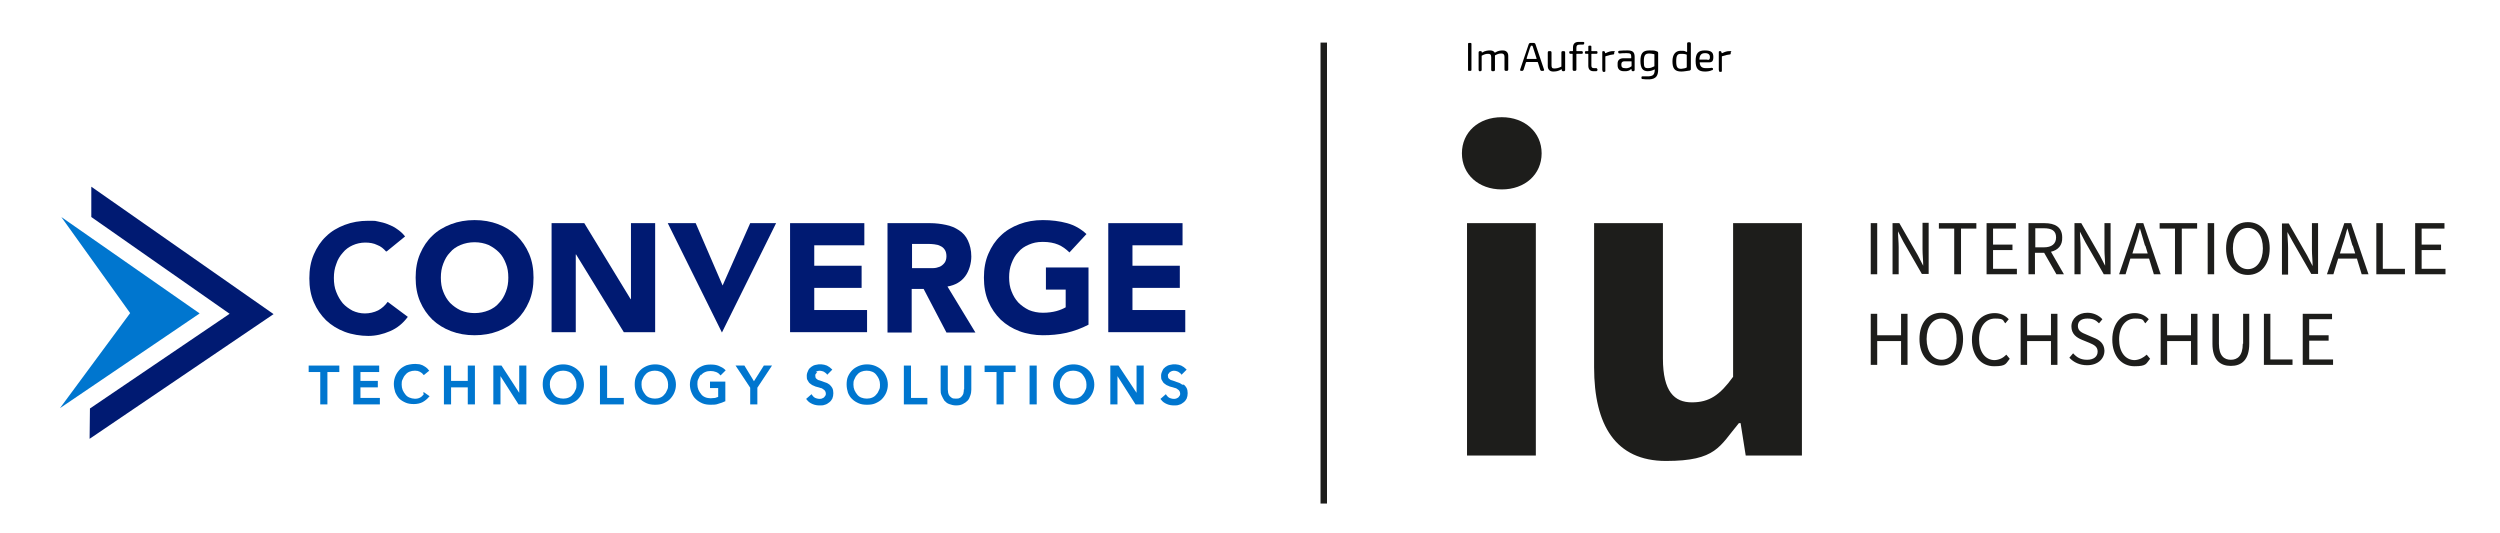 <?xml version="1.0" encoding="UTF-8"?>
<svg id="a" xmlns="http://www.w3.org/2000/svg" version="1.1" viewBox="0 0 733.8 156.3">
  <!-- Generator: Adobe Illustrator 29.6.1, SVG Export Plug-In . SVG Version: 2.1.1 Build 9)  -->
  <defs>
    <style>
      .st0 {
        fill: #1d1d1b;
      }

      .st1 {
        fill: #0076cf;
      }

      .st2 {
        fill: #001a72;
      }
    </style>
  </defs>
  <path class="st0" d="M430.6,65.5h20.2v68.2h-20.2v-68.2ZM440.8,34.4c-6.8,0-11.7,4.4-11.7,10.6s4.9,10.6,11.7,10.6,11.7-4.4,11.7-10.6-5-10.6-11.7-10.6ZM508.7,110.6c-3.9,5.4-7,7.5-12.1,7.5s-8.5-3.1-8.5-12.9v-39.7h-20.2v42.3c0,17,6.3,27.5,21.1,27.5s15.7-4.3,21.4-11.1h.5l1.5,9.5h16.5v-68.2h-20.2v45.1h0ZM551,65.5h-1.9v15h1.9v-15ZM557.3,72.6c0-1.6-.2-3.2-.2-4.7h0l1.6,3.1,5.4,9.4h2v-15h-1.8v7.8c0,1.6.2,3.2.2,4.8h0l-1.6-3.1-5.4-9.4h-2v15h1.8v-7.9h0ZM573.7,80.5h1.9v-13.4h4.5v-1.6h-11v1.6h4.5v13.4h0ZM585,73.4h5.7v-1.6h-5.7v-4.7h6.7v-1.6h-8.6v15h8.9v-1.6h-7v-5.5h0ZM602,73.9l3.8,6.6h-2.2l-3.6-6.3h-2.7v6.3h-1.9v-15h4.7c3,0,5.2,1.1,5.2,4.2.1,2.3-1.2,3.7-3.3,4.2h0ZM603.5,69.7c0-2-1.3-2.7-3.6-2.7h-2.5v5.6h2.5c2.3,0,3.6-1,3.6-2.9h0ZM617.7,73.2c0,1.6.2,3.2.2,4.8h0l-1.6-3.1-5.4-9.4h-2v15h1.8v-7.8c0-1.6-.2-3.2-.2-4.7h0l1.6,3.1,5.4,9.4h2v-15h-1.8v7.7ZM629.1,65.5l5.1,15h-2l-1.4-4.6h-5.5l-1.4,4.6h-1.9l5.1-15h2ZM629.6,72.1c-.5-1.7-1-3.3-1.5-5.1h0c-.5,1.7-.9,3.4-1.5,5.1l-.7,2.3h4.5l-.7-2.3ZM638.5,80.5h1.9v-13.4h4.5v-1.6h-11v1.6h4.5v13.4h0ZM649.9,65.5h-1.9v15h1.9v-15ZM666.2,72.9c0,4.8-2.6,7.8-6.4,7.8s-6.4-3-6.4-7.8,2.6-7.7,6.4-7.7,6.4,2.9,6.4,7.7ZM664.2,72.9c0-3.7-1.8-6-4.4-6s-4.4,2.3-4.4,6,1.8,6.1,4.4,6.1,4.4-2.4,4.4-6.1ZM680.4,80.5v-15h-1.8v7.8c0,1.6.2,3.2.2,4.8h0l-1.6-3.1-5.4-9.4h-2v15h1.8v-7.8c0-1.6-.2-3.2-.2-4.7h0l1.6,2.9,5.4,9.4h2ZM690.1,65.5l5.1,15h-2l-1.4-4.6h-5.5l-1.4,4.6h-1.9l5.1-15h2ZM690.5,72.1c-.5-1.7-1-3.3-1.5-5.1h0c-.5,1.7-.9,3.4-1.5,5.1l-.7,2.3h4.5l-.7-2.3ZM699.4,65.5h-1.9v15h8.4v-1.6h-6.5v-13.4h0ZM710.8,78.8v-5.4h5.7v-1.6h-5.7v-4.7h6.7v-1.6h-8.6v15h8.9v-1.6h-7ZM558,98.4h-7v-6.3h-1.9v15h1.9v-7h7v7h1.9v-15h-1.9v6.3ZM576.2,99.5c0,4.8-2.6,7.8-6.4,7.8s-6.4-3-6.4-7.8,2.6-7.7,6.4-7.7,6.4,2.9,6.4,7.7ZM574.3,99.5c0-3.7-1.8-6-4.4-6s-4.4,2.3-4.4,6,1.8,6.1,4.4,6.1,4.4-2.4,4.4-6.1ZM585.5,105.7c-2.8,0-4.6-2.4-4.6-6.1s1.9-6.1,4.7-6.1,2.2.6,3,1.4l1-1.2c-.9-1-2.3-1.8-4.1-1.8-3.8,0-6.7,2.9-6.7,7.8s2.8,7.8,6.5,7.8,3.4-.8,4.6-2.2l-1-1.2c-.9.9-1.9,1.5-3.4,1.6h0ZM602,98.4h-7v-6.3h-1.9v15h1.9v-7h7v7h1.9v-15h-1.9v6.3ZM614.5,99.1l-2.1-.9c-1.2-.5-2.5-1-2.5-2.5s1.1-2.2,2.8-2.2,2.5.5,3.4,1.4l1-1.2c-1-1.1-2.6-1.9-4.4-1.9-2.7,0-4.7,1.7-4.7,4s1.6,3.3,3,3.9l2.2.9c1.4.6,2.5,1.1,2.5,2.6s-1.2,2.4-3.1,2.4-3-.7-4.1-1.9l-1.1,1.3c1.3,1.4,3.1,2.2,5.2,2.2,3.2,0,5.1-1.9,5.1-4.3-.1-2.1-1.4-3.1-3.2-3.8ZM626.6,105.7c-2.8,0-4.6-2.4-4.6-6.1s1.9-6.1,4.7-6.1,2.2.6,3,1.4l1-1.2c-.9-1-2.3-1.8-4.1-1.8-3.8,0-6.6,2.9-6.6,7.8s2.8,7.8,6.5,7.8,3.4-.8,4.6-2.2l-1-1.2c-1,.9-2.1,1.5-3.5,1.6h0ZM643.1,98.4h-7v-6.3h-1.9v15h1.9v-7h7v7h1.9v-15h-1.9v6.3ZM658.3,100.9c0,3.6-1.6,4.7-3.5,4.7s-3.5-1.1-3.5-4.7v-8.8h-1.9v8.8c0,4.8,2.3,6.5,5.4,6.5s5.4-1.7,5.4-6.5v-8.8h-1.8v8.8h-.1ZM666.4,92.1h-1.9v15h8.4v-1.6h-6.5v-13.4h0ZM677.8,100h5.7v-1.6h-5.7v-4.7h6.7v-1.6h-8.6v15h8.9v-1.6h-7v-5.5h0Z"/>
  <rect class="st0" x="387.6" y="12.5" width="1.9" height="135.3"/>
  <g>
    <path d="M430.9,20.5v-7.6c0-.2.1-.3.3-.3h.4c.2,0,.3.1.3.3v7.6c0,.2-.1.3-.3.3h-.4c-.2,0-.3,0-.3-.3Z"/>
    <path d="M434,20.5v-5.1c0-.2.1-.4.4-.4h.1c.2,0,.4,0,.4.2h0c0,.2.1.2.2.2.7-.5,1.7-.6,2.2-.6s1.1.1,1.4.6q.1.1.2,0c.8-.5,1.5-.6,2.2-.6,1,0,1.6.6,1.6,1.6v4c0,.2-.1.4-.4.4h-.3c-.2,0-.4-.1-.4-.4v-3.7c0-.7-.3-1-.9-1s-1,.1-1.8.5c-.1,0-.1.1-.1.2v4.1c0,.2-.1.4-.4.4h-.3c-.2,0-.4-.1-.4-.4v-3.7c0-.8-.3-1-.9-1s-1,.1-1.8.5c-.1,0-.1.1-.1.2v4c0,.2-.1.4-.4.4h-.3c-.1-.1-.2-.2-.2-.4h0Z"/>
    <path d="M446.5,20.8c-.2,0-.4-.1-.3-.4l2.5-7.4c.1-.3.3-.4.6-.4h.8c.3,0,.5.1.6.4l2.5,7.4c.1.2,0,.4-.3.4h-.4c-.2,0-.3-.1-.4-.3l-.7-2.2c0-.1-.1-.1-.2-.1h-3.1q-.1,0-.2.1l-.7,2.2c-.1.2-.2.3-.4.3h-.3ZM450.9,17.3c.1,0,.2-.1.1-.2l-1-3.1c0-.2-.1-.4-.2-.5,0-.1-.1-.1-.2-.1h-.1q-.1,0-.2.1c0,.2-.1.4-.2.5l-1,3.1c0,.1,0,.2.1.2h2.7Z"/>
    <path d="M454.3,19.4v-4c0-.2.1-.4.4-.4h.3c.2,0,.4.1.4.4v3.7c0,.8.2,1,.8,1s1.2-.1,2-.5c.1,0,.1-.1.1-.1v-4.1c0-.2.1-.4.4-.4h.3c.2,0,.4.1.4.4v5.1c0,.2-.1.4-.4.4h-.2c-.2,0-.3-.1-.4-.3v-.2c0-.1-.1-.1-.2,0-.8.5-1.6.6-2.3.6-1,0-1.6-.6-1.6-1.6h0Z"/>
    <path d="M462,20.8c-.2,0-.4-.1-.4-.4v-4.5q0-.1-.1-.1h-.5c-.2,0-.4-.1-.4-.4s.1-.4.4-.4h.6c.1,0,.1-.1.1-.1v-.9c0-1.1.5-1.7,1.7-1.7h1.3c.2,0,.4.2.3.4,0,.2-.1.4-.4.4h-.9c-.8,0-1,.3-1,1v.8q0,.1.1.1h1.4c.2,0,.4.1.4.4s-.1.4-.4.4h-1.4c-.1,0-.1.1-.1.1v4.5c0,.2-.1.4-.4.4h-.3Z"/>
    <path d="M467.7,20.9c-1,0-1.5-.6-1.5-1.6v-3.4q0-.1-.1-.1h-.5c-.3,0-.4-.1-.4-.4s.1-.4.4-.4h.5c.1,0,.1-.1.1-.1v-1.2c0-.2.1-.3.3-.3h.3c.2,0,.3.1.3.3v1.2q0,.1.1.1h1.3c.3,0,.4.1.4.4s-.1.4-.4.4h-1.3c-.1,0-.1.1-.1.1v3.3c0,.6.2.8.8.8h.6c.2,0,.3.1.4.4,0,.3-.1.4-.3.5-.3,0-.7,0-.9,0h0Z"/>
    <path d="M470.3,20.5v-5.2c0-.2.1-.3.3-.3h.1c.2,0,.3.1.4.3v.2c0,.1.1.1.2.1.8-.4,1.4-.6,2.2-.6s.4.1.3.4v.3c0,.2-.1.3-.4.3s-1.2.2-2.1.5c-.1,0-.1.1-.1.2v4.1c0,.2-.1.3-.3.3h-.4c-.1-.3-.2-.4-.2-.6h0Z"/>
    <path d="M476.6,20.9c-1.1,0-1.8-.6-1.8-1.7v-.6c0-.9.6-1.5,1.7-1.5h2.2q.1,0,.1-.1v-.4c0-.8-.3-1-1.3-1s-1.3,0-2.1.1c-.2,0-.4-.1-.4-.3-.1-.3,0-.4.3-.5.8-.1,1.8-.1,2.4-.1,1.4,0,2.1.4,2.1,1.9v3.8c0,.2-.1.4-.4.4h-.1c-.2,0-.3,0-.4-.3v-.2c0-.1-.1-.1-.2-.1-.3.4-1.1.7-2.1.6h0ZM478.8,19.5c.1,0,.1-.1.1-.2v-1.2q0-.1-.1-.1h-2c-.6,0-.9.3-.9.8v.3c0,.6.3.9,1,.9.5.1,1.3,0,1.9-.5h0Z"/>
    <path d="M482.1,23.2c-.2,0-.3-.1-.3-.4s.1-.4.3-.4h1.9c1.2-.1,1.6-.5,1.7-1.7v-.3s0-.1-.1,0c-.6.3-1.2.5-2,.5-1.4,0-2.1-.9-2.1-3s.6-3.1,2.6-3.1,1.5.1,2.3.3c.2.1.3.2.3.5v4.8c0,1.7-.5,2.8-2.6,2.9-.7,0-1.4,0-2-.1h0ZM483.8,20c.6,0,1.1-.2,1.7-.5.1,0,.1-.1.1-.2v-3.3q0-.1-.1-.1c-.5-.1-1-.2-1.4-.2-1.2,0-1.6.5-1.6,2.3s.2,2,1.3,2h0Z"/>
    <path d="M493.5,21c-2,0-2.6-1-2.6-3s.9-3.1,2.4-3.1,1,.1,1.7.3c.1.1.2.1.2-.1v-2.3c0-.2.1-.4.4-.4h.3c.2,0,.4.1.4.4v7.5c0,.2-.1.3-.3.4-.7.1-1.8.3-2.5.3h0ZM494.9,19.9c.1,0,.2-.1.2-.2v-3.5c0-.1,0-.2-.1-.2-.6-.2-1.1-.2-1.6-.2-1,0-1.4.4-1.4,2.2s.4,2.2,1.5,2.2c.4-.1,1-.1,1.4-.3h0Z"/>
    <path d="M500.5,21c-2,0-2.8-.8-2.8-3.1s.8-3.1,2.7-3.1,2.5.6,2.5,1.9-.4,1.6-1.3,1.6h-2.6c-.1,0-.1.1-.1.1.1,1.2.7,1.6,1.8,1.6s1.1,0,1.7-.1c.2,0,.4.1.4.3s0,.4-.3.4c-.6.3-1.4.4-2,.4h0ZM501.2,17.6c.6,0,.7-.3.7-.9s-.4-1.1-1.4-1.1-1.6.4-1.7,1.8q0,.1.1.1h2.3Z"/>
    <path d="M504.5,20.5v-5.2c0-.2.1-.3.3-.3h.1c.2,0,.3.1.4.3v.2c0,.1.1.1.2.1.8-.4,1.4-.6,2.2-.6s.4.1.3.4v.3c0,.2-.1.3-.4.3s-1.2.2-2.1.5c-.1,0-.1.1-.1.2v4.1c0,.2-.1.3-.3.3h-.4c-.1-.3-.2-.4-.2-.6h0Z"/>
  </g>
  <g>
    <g>
      <polygon class="st2" points="80.3 92.2 26.3 128.8 26.4 119.9 67.4 92.1 26.8 63.7 26.8 54.8 80.3 92.2"/>
      <polygon class="st1" points="17.6 119.8 38.2 91.9 18 63.7 58.6 92 17.6 119.8"/>
    </g>
    <g>
      <g>
        <polygon class="st1" points="90.6 109.2 94 109.2 94 118.7 96.1 118.7 96.1 109.2 99.6 109.2 99.6 107.3 90.6 107.3 90.6 109.2"/>
        <polygon class="st1" points="105.8 113.7 110.9 113.7 110.9 111.8 105.8 111.8 105.8 109.2 111.3 109.2 111.3 107.3 103.7 107.3 103.7 118.7 111.5 118.7 111.5 116.8 105.8 116.8 105.8 113.7"/>
        <path class="st1" d="M124.4,115.7c-.3.4-.7.8-1.1,1-.9.5-2.2.4-3.1,0-.5-.2-.9-.5-1.2-.9-.3-.4-.6-.8-.8-1.3-.2-.5-.3-1-.3-1.6s0-1.1.3-1.6c.2-.5.4-.9.8-1.3.3-.4.7-.7,1.2-.9.5-.2,1-.3,1.6-.3s1,.1,1.4.3c.4.2.8.5,1,.8l.2.2,1.6-1.3-.2-.2c-.2-.3-.5-.6-.8-.8-.3-.2-.6-.4-1-.6-.4-.1-.7-.3-1.1-.3-1.3-.2-2.5,0-3.6.3-.7.3-1.4.7-1.9,1.2-.5.5-1,1.2-1.3,1.9-.3.7-.5,1.5-.5,2.4s.2,1.7.4,2.4c.3.7.7,1.4,1.2,1.9.5.5,1.2.9,1.9,1.2.7.3,1.5.4,2.4.4s1.9-.2,2.6-.6c.7-.4,1.3-.9,1.8-1.5l.2-.2-1.7-1.2-.2.2Z"/>
        <polygon class="st1" points="137.3 111.8 132.4 111.8 132.4 107.3 130.3 107.3 130.3 118.7 132.4 118.7 132.4 113.7 137.3 113.7 137.3 118.7 139.4 118.7 139.4 107.3 137.3 107.3 137.3 111.8"/>
        <polygon class="st1" points="152.4 115.3 147.2 107.3 144.8 107.3 144.8 118.7 146.9 118.7 146.9 110.4 152.2 118.7 154.5 118.7 154.5 107.3 152.4 107.3 152.4 115.3"/>
        <path class="st1" d="M169.6,108.6c-.5-.5-1.2-.9-1.9-1.2-1.5-.6-3.3-.6-4.8,0-.7.3-1.4.7-1.9,1.2-.5.5-1,1.2-1.3,1.9-.3.7-.4,1.5-.4,2.4s.2,1.7.4,2.4c.3.7.7,1.4,1.3,1.9.5.5,1.2.9,1.9,1.2.7.3,1.5.4,2.4.4s1.7-.1,2.4-.4c.7-.3,1.4-.7,1.9-1.2.5-.5,1-1.2,1.3-1.9.3-.7.5-1.5.5-2.4s-.2-1.7-.5-2.4c-.3-.7-.7-1.4-1.3-1.9ZM169.2,112.9c0,.6,0,1.1-.3,1.6-.2.5-.4.9-.8,1.3-.3.4-.7.7-1.2.9-.9.4-2.2.4-3.2,0-.5-.2-.9-.5-1.2-.9-.3-.4-.6-.8-.8-1.3-.2-.5-.3-1-.3-1.6s0-1.1.3-1.6c.2-.5.4-.9.8-1.3.3-.4.7-.7,1.2-.9.5-.2,1-.3,1.6-.3s1.1.1,1.6.3c.5.2.9.5,1.2.9.3.4.6.8.8,1.3.2.5.3,1,.3,1.6Z"/>
        <polygon class="st1" points="178.2 107.3 176.1 107.3 176.1 118.7 183.1 118.7 183.1 116.8 178.2 116.8 178.2 107.3"/>
        <path class="st1" d="M196.6,108.6c-.5-.5-1.2-.9-1.9-1.2-1.5-.6-3.3-.6-4.8,0-.7.3-1.4.7-1.9,1.2-.5.5-1,1.2-1.3,1.9-.3.7-.4,1.5-.4,2.4s.2,1.7.4,2.4c.3.7.7,1.4,1.3,1.9.5.5,1.2.9,1.9,1.2.7.3,1.5.4,2.4.4s1.7-.1,2.4-.4c.7-.3,1.4-.7,1.9-1.2.5-.5,1-1.2,1.3-1.9.3-.7.5-1.5.5-2.4s-.2-1.7-.5-2.4c-.3-.7-.7-1.4-1.3-1.9ZM196.1,112.9c0,.6,0,1.1-.3,1.6-.2.5-.4.9-.8,1.3-.3.4-.7.7-1.2.9-.9.4-2.2.4-3.2,0-.5-.2-.9-.5-1.2-.9-.3-.4-.6-.8-.8-1.3-.2-.5-.3-1-.3-1.6s0-1.1.3-1.6c.2-.5.4-.9.8-1.3.3-.4.7-.7,1.2-.9.5-.2,1-.3,1.6-.3s1.1.1,1.6.3c.5.2.9.5,1.2.9.3.4.6.8.8,1.3.2.5.3,1,.3,1.6Z"/>
        <path class="st1" d="M205.8,110.1c.3-.4.7-.7,1.2-.9.9-.4,2.2-.4,3.2,0,.5.2.9.5,1.1.8l.2.2,1.5-1.5-.2-.2c-.5-.5-1.1-.8-1.8-1.1-.7-.3-1.5-.4-2.4-.4s-1.7.1-2.4.4c-.7.3-1.4.7-1.9,1.2-.5.5-1,1.2-1.3,1.9-.3.7-.5,1.5-.5,2.4s.2,1.7.5,2.4c.3.7.7,1.4,1.3,1.9.5.5,1.2.9,1.9,1.2.7.3,1.6.4,2.4.4s1.6,0,2.3-.3c.7-.2,1.3-.4,1.9-.7h.1v-5.8h-4.5v1.9h2.4v2.6c-.3.1-.6.2-.9.3-.4,0-.9.1-1.3.1s-1.2-.1-1.6-.3c-.5-.2-.9-.5-1.2-.9-.3-.4-.6-.8-.8-1.3-.2-.5-.3-1-.3-1.6s0-1.1.3-1.6c.2-.5.4-.9.8-1.3Z"/>
        <polygon class="st1" points="221.3 111.9 218.5 107.3 215.9 107.3 220.2 113.8 220.2 118.7 222.3 118.7 222.3 113.8 226.6 107.3 224.2 107.3 221.3 111.9"/>
        <path class="st1" d="M239.4,109.2c.2-.1.4-.2.6-.3.6-.2,1.3,0,1.8.2.3.2.6.4.8.6l.2.3,1.5-1.5-.2-.2c-.4-.4-.8-.7-1.4-1-1-.4-2.2-.5-3.3-.2-.5.1-.9.3-1.3.6-.4.3-.7.6-.9,1.1-.2.4-.4.9-.4,1.5s0,1,.3,1.4c.2.4.4.7.7.9.3.2.6.5,1,.6.3.2.7.3,1.1.4.3.1.7.2,1,.3.3,0,.5.2.8.4.2.1.4.3.5.5.1.2.2.4.2.7s0,.5-.2.7c-.1.2-.3.4-.4.5-.2.1-.4.2-.6.3-.7.2-1.4,0-1.9-.2-.4-.2-.7-.5-.9-.8l-.2-.3-1.6,1.4.2.2c.4.6,1,1,1.7,1.3.7.3,1.4.4,2.1.4s1,0,1.5-.2c.5-.1.9-.4,1.3-.7.4-.3.7-.7.9-1.1.2-.5.3-1,.3-1.6s-.1-1.1-.3-1.5c-.2-.4-.5-.7-.8-1-.3-.2-.7-.5-1.1-.6-.4-.1-.8-.3-1.1-.4-.3-.1-.6-.2-.9-.3-.2,0-.5-.2-.6-.3-.2-.1-.3-.3-.4-.4,0-.2-.1-.4-.1-.6s0-.5.2-.6c.1-.2.2-.3.4-.5Z"/>
        <path class="st1" d="M258.8,108.6c-.5-.5-1.2-.9-1.9-1.2-1.5-.6-3.3-.6-4.8,0-.7.3-1.4.7-1.9,1.2-.5.5-1,1.2-1.3,1.9-.3.7-.4,1.5-.4,2.4s.2,1.7.4,2.4c.3.7.7,1.4,1.3,1.9.5.5,1.2.9,1.9,1.2.7.3,1.5.4,2.4.4s1.7-.1,2.4-.4c.7-.3,1.4-.7,1.9-1.2.5-.5,1-1.2,1.3-1.9.3-.7.5-1.5.5-2.4s-.2-1.7-.5-2.4c-.3-.7-.7-1.4-1.3-1.9ZM258.3,112.9c0,.6,0,1.1-.3,1.6-.2.5-.4.9-.8,1.3-.3.4-.7.7-1.2.9-.9.4-2.2.4-3.2,0-.5-.2-.9-.5-1.2-.9-.3-.4-.6-.8-.8-1.3-.2-.5-.3-1-.3-1.6s0-1.1.3-1.6c.2-.5.4-.9.8-1.3.3-.4.7-.7,1.2-.9.5-.2,1-.3,1.6-.3s1.1.1,1.6.3c.5.2.9.5,1.2.9.3.4.6.8.8,1.3.2.5.3,1,.3,1.6Z"/>
        <polygon class="st1" points="267.4 107.3 265.3 107.3 265.3 118.7 272.2 118.7 272.2 116.8 267.4 116.8 267.4 107.3"/>
        <path class="st1" d="M282.9,114.3c0,.3,0,.7-.1,1,0,.3-.2.6-.4.9-.2.2-.4.5-.7.6-.3.2-.7.2-1.1.2s-.9,0-1.2-.2c-.3-.2-.5-.4-.7-.6-.2-.3-.3-.5-.4-.9,0-.3-.1-.7-.1-1v-7h-2.1v7.1c0,.6,0,1.1.3,1.7.2.5.5,1,.8,1.5.4.4.8.8,1.4,1s1.2.4,2,.4,1.4-.1,2-.4,1-.6,1.4-1c.4-.4.6-.9.8-1.5.2-.5.3-1.1.3-1.7v-7.1h-2.1v7Z"/>
        <polygon class="st1" points="289 109.2 292.5 109.2 292.5 118.7 294.6 118.7 294.6 109.2 298.1 109.2 298.1 107.3 289 107.3 289 109.2"/>
        <rect class="st1" x="302.2" y="107.3" width="2.1" height="11.4"/>
        <path class="st1" d="M319.4,108.6c-.5-.5-1.2-.9-1.9-1.2-1.5-.6-3.3-.6-4.8,0-.7.3-1.4.7-1.9,1.2-.5.5-1,1.2-1.3,1.9-.3.7-.4,1.5-.4,2.4s.2,1.7.4,2.4c.3.7.7,1.4,1.3,1.9.5.5,1.2.9,1.9,1.2.7.3,1.5.4,2.4.4s1.7-.1,2.4-.4c.7-.3,1.4-.7,1.9-1.2s1-1.2,1.3-1.9c.3-.7.5-1.5.5-2.4s-.2-1.7-.5-2.4c-.3-.7-.7-1.4-1.3-1.9ZM318.9,112.9c0,.6,0,1.1-.3,1.6-.2.5-.4.9-.8,1.3-.3.4-.7.7-1.2.9-.9.4-2.2.4-3.2,0-.5-.2-.9-.5-1.2-.9-.3-.4-.6-.8-.8-1.3-.2-.5-.3-1-.3-1.6s0-1.1.3-1.6c.2-.5.4-.9.8-1.3.3-.4.7-.7,1.2-.9.5-.2,1-.3,1.6-.3s1.1.1,1.6.3c.5.2.9.5,1.2.9.3.4.6.8.8,1.3.2.5.3,1,.3,1.6Z"/>
        <polygon class="st1" points="333.6 115.3 328.3 107.3 325.9 107.3 325.9 118.7 328 118.7 328 110.4 333.3 118.7 335.7 118.7 335.7 107.3 333.6 107.3 333.6 115.3"/>
        <path class="st1" d="M347,112.9c-.3-.2-.7-.5-1.1-.6-.4-.1-.8-.3-1.1-.4-.3-.1-.6-.2-.9-.3-.2,0-.5-.2-.6-.3-.2-.1-.3-.3-.4-.4,0-.2-.1-.4-.1-.6s0-.5.2-.6c.1-.2.2-.3.4-.5.2-.1.4-.2.6-.3.7-.2,1.3,0,1.8.2.3.2.6.4.8.6l.2.3,1.5-1.5-.2-.2c-.4-.4-.8-.7-1.4-1-1-.4-2.2-.5-3.3-.2-.5.1-.9.3-1.3.6-.4.3-.7.6-.9,1.1-.2.4-.4.9-.4,1.5s0,1,.3,1.4c.2.4.4.7.7.9.3.2.6.5,1,.6.3.2.7.3,1.1.4.3.1.7.2,1,.3.3,0,.5.2.8.4.2.1.4.3.5.5.1.2.2.4.2.7s0,.5-.2.7c-.1.2-.3.4-.4.5-.2.1-.4.2-.6.3-.7.2-1.4,0-1.9-.2-.4-.2-.7-.5-.9-.8l-.2-.3-1.6,1.4.2.2c.4.6,1,1,1.7,1.3.7.3,1.4.4,2.1.4s1,0,1.5-.2c.5-.1.9-.4,1.3-.7.4-.3.7-.7.9-1.1.2-.5.3-1,.3-1.6s-.1-1.1-.3-1.5c-.2-.4-.5-.7-.8-1Z"/>
      </g>
      <path class="st2" d="M113.3,73.8c-.7-.8-1.5-1.5-2.6-1.9-1-.5-2.2-.7-3.5-.7s-2.6.3-3.7.8c-1.1.5-2.1,1.2-2.9,2.2-.8.9-1.5,2-1.9,3.3-.5,1.3-.7,2.6-.7,4.1s.2,2.9.7,4.1c.5,1.3,1.1,2.3,1.9,3.3.8.9,1.8,1.6,2.9,2.2,1.1.5,2.3.8,3.6.8s2.7-.3,3.9-.9c1.1-.6,2-1.4,2.8-2.5l5.9,4.4c-1.4,1.9-3.1,3.3-5.2,4.2-2.1.9-4.2,1.4-6.4,1.4s-4.8-.4-6.9-1.2c-2.1-.8-3.9-1.9-5.5-3.4-1.5-1.5-2.7-3.2-3.6-5.3-.9-2.1-1.3-4.4-1.3-7s.4-4.9,1.3-7c.9-2.1,2.1-3.9,3.6-5.3,1.5-1.5,3.4-2.6,5.5-3.4,2.1-.8,4.4-1.2,6.9-1.2s1.8,0,2.8.2c1,.2,1.9.4,2.9.8,1,.4,1.9.8,2.7,1.4.9.6,1.7,1.3,2.4,2.2l-5.4,4.4Z"/>
      <path class="st2" d="M122,81.5c0-2.6.4-4.9,1.3-7,.9-2.1,2.1-3.9,3.6-5.3,1.5-1.5,3.4-2.6,5.5-3.4,2.1-.8,4.4-1.2,6.9-1.2s4.8.4,6.9,1.2c2.1.8,3.9,1.9,5.5,3.4,1.5,1.5,2.7,3.2,3.6,5.3.9,2.1,1.3,4.4,1.3,7s-.4,4.9-1.3,7c-.9,2.1-2.1,3.9-3.6,5.3-1.5,1.5-3.4,2.6-5.5,3.4-2.1.8-4.4,1.2-6.9,1.2s-4.8-.4-6.9-1.2c-2.1-.8-3.9-1.9-5.5-3.4-1.5-1.5-2.7-3.2-3.6-5.3-.9-2.1-1.3-4.4-1.3-7ZM129.4,81.5c0,1.5.2,2.9.7,4.1.5,1.3,1.1,2.3,2,3.3.9.9,1.9,1.6,3.1,2.2,1.2.5,2.6.8,4.1.8s2.9-.3,4.1-.8c1.2-.5,2.3-1.2,3.1-2.2.9-.9,1.5-2,2-3.3.5-1.3.7-2.6.7-4.1s-.2-2.9-.7-4.1c-.5-1.3-1.1-2.4-2-3.3-.9-.9-1.9-1.6-3.1-2.2-1.2-.5-2.6-.8-4.1-.8s-2.9.3-4.1.8c-1.2.5-2.3,1.2-3.1,2.2-.9.9-1.5,2-2,3.3-.5,1.3-.7,2.6-.7,4.1Z"/>
      <polygon class="st2" points="185.2 65.5 185.2 87.8 185.1 87.8 171.5 65.5 161.9 65.5 161.9 65.5 161.9 65.5 161.9 74.7 161.9 74.7 161.9 97.5 169 97.5 169 74.7 169 74.7 169.1 74.7 183.1 97.5 192.3 97.5 192.3 65.5 185.2 65.5"/>
      <path class="st2" d="M196.1,65.5h8.1l7.9,18.3h0l8.1-18.3h7.6l-15.9,32.1h0l-15.9-32.1Z"/>
      <path class="st2" d="M231.9,65.5h21.8v6.5h-14.7v6h13.9v6.5h-13.9v6.5h15.5v6.5h-22.6v-32.1Z"/>
      <path class="st2" d="M260.6,65.5h12.4c1.6,0,3.2.2,4.6.5,1.5.3,2.7.8,3.9,1.6,1.1.7,2,1.7,2.6,3,.6,1.3,1,2.8,1,4.7s-.6,4.2-1.8,5.8c-1.2,1.6-2.9,2.6-5.2,3l8.2,13.5h-8.5l-6.7-12.8h-3.5v12.8h-7.1v-32.1ZM267.7,78.7h4.2c.6,0,1.3,0,2,0,.7,0,1.4-.2,1.9-.4s1-.6,1.4-1.1c.4-.5.6-1.2.6-2s-.2-1.5-.5-1.9c-.3-.5-.8-.9-1.3-1.1-.5-.3-1.1-.4-1.8-.5s-1.3-.1-1.9-.1h-4.6v7.3Z"/>
      <path class="st2" d="M319.5,95.3c-2.1,1.1-4.3,1.9-6.5,2.4-2.3.5-4.6.7-6.9.7s-4.8-.4-6.9-1.2c-2.1-.8-3.9-1.9-5.5-3.4-1.5-1.5-2.7-3.2-3.6-5.3-.9-2.1-1.3-4.4-1.3-7s.4-4.9,1.3-7c.9-2.1,2.1-3.9,3.6-5.3,1.5-1.5,3.4-2.6,5.5-3.4,2.1-.8,4.4-1.2,6.9-1.2s4.9.3,7.1.9c2.2.6,4.1,1.7,5.7,3.2l-5,5.4c-1-1-2.1-1.8-3.3-2.3-1.2-.5-2.7-.8-4.5-.8s-2.9.3-4.1.8c-1.2.5-2.3,1.2-3.1,2.2-.9.9-1.5,2-2,3.3-.5,1.3-.7,2.6-.7,4.1s.2,2.9.7,4.1c.5,1.3,1.1,2.3,2,3.3.9.9,1.9,1.6,3.1,2.2,1.2.5,2.6.8,4.1.8s2.9-.2,4-.5c1.1-.3,2-.7,2.7-1.1v-5.2h-5.8v-6.5h12.5v16.8Z"/>
      <path class="st2" d="M325.3,65.5h21.8v6.5h-14.7v6h13.9v6.5h-13.9v6.5h15.5v6.5h-22.6v-32.1Z"/>
    </g>
  </g>
</svg>